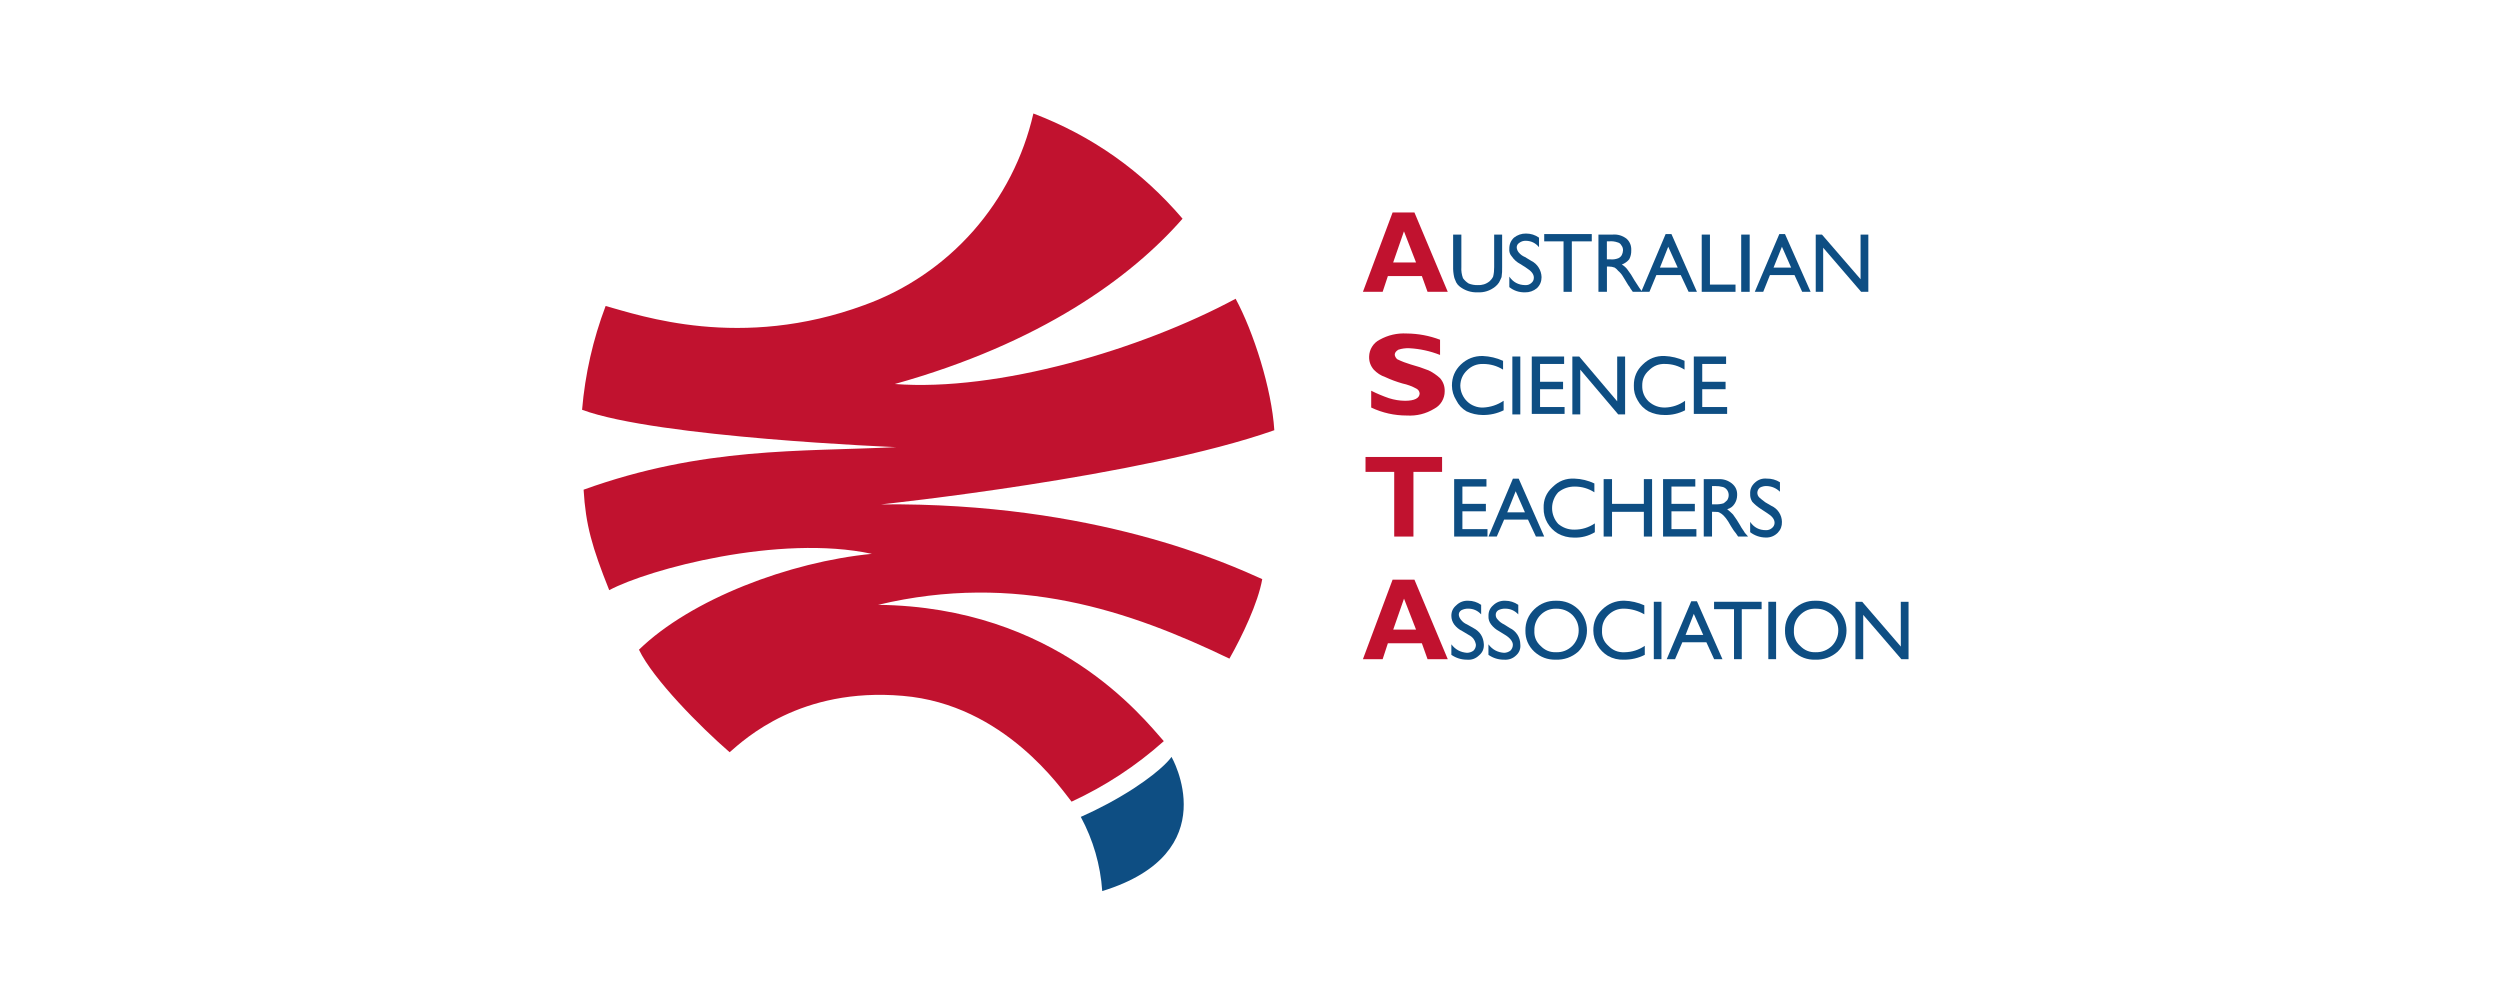 <?xml version="1.0" encoding="UTF-8"?> <svg xmlns="http://www.w3.org/2000/svg" xmlns:xlink="http://www.w3.org/1999/xlink" width="250" zoomAndPan="magnify" viewBox="0 0 187.5 75" height="100" preserveAspectRatio="xMidYMid meet" version="1.0"><defs><clipPath id="8da8b0cd53"><path d="M 139 45 L 143.141 45 L 143.141 50 L 139 50 Z M 139 45 " clip-rule="nonzero"></path></clipPath><clipPath id="091a63f548"><path d="M 43.656 8.512 L 96 8.512 L 96 61 L 43.656 61 Z M 43.656 8.512 " clip-rule="nonzero"></path></clipPath><clipPath id="f12bf7e9d8"><path d="M 81 56 L 89 56 L 89 66.832 L 81 66.832 Z M 81 56 " clip-rule="nonzero"></path></clipPath></defs><path fill="#c1122f" d="M 106.082 15.934 L 108.582 21.887 L 107.066 21.887 L 106.641 20.707 L 104.09 20.707 L 103.699 21.887 L 102.219 21.887 L 104.445 15.934 Z M 106.203 19.684 L 105.297 17.348 L 104.488 19.684 Z M 106.203 19.684 " fill-opacity="1" fill-rule="nonzero"></path><path fill="#0e4e83" d="M 112.062 17.594 L 112.66 17.594 L 112.66 20.031 C 112.668 20.285 112.656 20.535 112.617 20.785 C 112.539 20.941 112.504 21.059 112.426 21.188 C 112.348 21.309 112.25 21.41 112.141 21.5 C 111.75 21.809 111.309 21.949 110.816 21.926 C 110.324 21.941 109.879 21.797 109.488 21.5 C 109.375 21.414 109.285 21.309 109.219 21.188 C 109.176 21.059 109.098 20.941 109.062 20.785 C 109.004 20.523 108.977 20.262 108.984 19.992 L 108.984 17.594 L 109.602 17.594 L 109.602 20.031 C 109.582 20.316 109.625 20.594 109.723 20.863 C 109.84 21.027 109.984 21.16 110.156 21.266 C 110.371 21.348 110.59 21.387 110.816 21.383 C 111.152 21.402 111.453 21.309 111.715 21.098 C 111.828 21 111.918 20.883 111.984 20.746 C 112.043 20.512 112.066 20.273 112.062 20.031 Z M 112.062 17.594 " fill-opacity="1" fill-rule="nonzero"></path><path fill="#0e4e83" d="M 114.449 20.07 L 114.023 19.801 C 113.766 19.668 113.555 19.48 113.391 19.242 C 113.238 19.074 113.176 18.879 113.199 18.656 C 113.195 18.328 113.309 18.051 113.547 17.824 C 113.812 17.617 114.113 17.512 114.449 17.516 C 114.809 17.516 115.133 17.617 115.426 17.824 L 115.426 18.539 C 115.172 18.23 114.848 18.07 114.449 18.059 C 114.262 18.051 114.094 18.102 113.945 18.215 C 113.812 18.301 113.75 18.422 113.754 18.578 C 113.77 18.711 113.82 18.828 113.902 18.93 C 114.031 19.086 114.188 19.203 114.371 19.277 L 114.848 19.566 C 115.078 19.68 115.262 19.848 115.398 20.066 C 115.535 20.285 115.609 20.523 115.617 20.785 C 115.617 21.109 115.504 21.387 115.27 21.613 C 115.008 21.828 114.707 21.934 114.371 21.926 C 113.934 21.934 113.543 21.805 113.199 21.535 L 113.199 20.746 C 113.48 21.16 113.875 21.371 114.371 21.383 C 114.551 21.398 114.711 21.348 114.848 21.227 C 114.977 21.125 115.039 20.988 115.039 20.824 C 115.039 20.555 114.848 20.32 114.449 20.074 " fill-opacity="1" fill-rule="nonzero"></path><path fill="#0e4e83" d="M 115.816 17.555 L 119.383 17.555 L 119.383 18.102 L 117.887 18.102 L 117.887 21.887 L 117.266 21.887 L 117.266 18.102 L 115.816 18.102 Z M 115.816 17.555 " fill-opacity="1" fill-rule="nonzero"></path><path fill="#0e4e83" d="M 119.883 21.887 L 119.883 17.594 L 120.941 17.594 C 121.332 17.562 121.684 17.668 121.996 17.906 C 122.246 18.141 122.359 18.43 122.344 18.773 C 122.352 19.012 122.301 19.238 122.191 19.449 C 122.039 19.629 121.855 19.758 121.637 19.84 C 121.793 19.93 121.926 20.047 122.039 20.191 C 122.242 20.449 122.422 20.727 122.578 21.016 C 122.734 21.262 122.863 21.457 122.941 21.574 L 123.168 21.887 L 122.461 21.887 L 122.266 21.613 C 122.266 21.574 122.23 21.574 122.23 21.535 L 122.113 21.379 L 121.918 21.055 L 121.727 20.742 C 121.633 20.578 121.512 20.438 121.367 20.316 C 121.293 20.219 121.203 20.137 121.102 20.07 C 120.965 20.016 120.82 19.992 120.676 19.992 L 120.52 19.992 L 120.52 21.887 Z M 120.672 18.098 L 120.516 18.098 L 120.516 19.449 L 120.742 19.449 C 120.957 19.473 121.164 19.449 121.367 19.371 C 121.484 19.32 121.574 19.238 121.637 19.125 C 121.691 19.016 121.719 18.898 121.727 18.777 C 121.73 18.629 121.688 18.5 121.594 18.387 C 121.535 18.277 121.445 18.211 121.324 18.18 C 121.113 18.105 120.895 18.078 120.672 18.102 " fill-opacity="1" fill-rule="nonzero"></path><path fill="#0e4e83" d="M 124.922 17.555 L 125.359 17.555 L 127.27 21.887 L 126.645 21.887 L 126.055 20.629 L 124.227 20.629 L 123.707 21.887 L 123.09 21.887 Z M 125.828 20.07 L 125.117 18.504 L 124.496 20.07 Z M 125.828 20.07 " fill-opacity="1" fill-rule="nonzero"></path><path fill="#0e4e83" d="M 127.629 17.594 L 128.246 17.594 L 128.246 21.344 L 130.164 21.344 L 130.164 21.887 L 127.629 21.887 Z M 127.629 17.594 " fill-opacity="1" fill-rule="nonzero"></path><path fill="#0e4e83" d="M 130.59 17.594 L 131.227 17.594 L 131.227 21.887 L 130.59 21.887 Z M 130.59 17.594 " fill-opacity="1" fill-rule="nonzero"></path><path fill="#0e4e83" d="M 133.449 17.555 L 133.875 17.555 L 135.797 21.887 L 135.164 21.887 L 134.586 20.629 L 132.746 20.629 L 132.242 21.887 L 131.609 21.887 Z M 134.336 20.07 L 133.645 18.504 L 133.016 20.07 Z M 134.336 20.07 " fill-opacity="1" fill-rule="nonzero"></path><path fill="#0e4e83" d="M 139.543 17.594 L 140.125 17.594 L 140.125 21.887 L 139.586 21.887 L 136.738 18.578 L 136.738 21.887 L 136.18 21.887 L 136.18 17.594 L 136.648 17.594 L 139.543 20.941 Z M 139.543 17.594 " fill-opacity="1" fill-rule="nonzero"></path><path fill="#c1122f" d="M 108.004 25.48 L 108.004 26.621 C 107.262 26.328 106.492 26.16 105.699 26.117 C 105.414 26.105 105.141 26.141 104.871 26.23 C 104.68 26.352 104.605 26.465 104.605 26.621 C 104.633 26.75 104.695 26.859 104.797 26.945 C 105.125 27.105 105.465 27.234 105.812 27.336 C 106.266 27.457 106.707 27.605 107.141 27.777 C 107.457 27.93 107.746 28.125 108.004 28.363 C 108.246 28.645 108.363 28.973 108.352 29.348 C 108.352 29.621 108.281 29.875 108.141 30.113 C 108 30.348 107.809 30.527 107.566 30.656 C 106.934 31.039 106.246 31.207 105.508 31.164 C 104.574 31.164 103.684 30.965 102.84 30.566 L 102.84 29.305 C 103.27 29.52 103.715 29.707 104.168 29.863 C 104.562 29.988 104.965 30.055 105.379 30.059 C 106.086 30.059 106.473 29.863 106.473 29.5 C 106.453 29.344 106.375 29.227 106.238 29.152 C 105.906 28.969 105.555 28.84 105.188 28.762 C 104.742 28.633 104.312 28.477 103.895 28.281 C 103.562 28.168 103.273 27.98 103.031 27.723 C 102.789 27.441 102.672 27.113 102.684 26.738 C 102.691 26.473 102.766 26.223 102.906 26 C 103.047 25.773 103.238 25.602 103.473 25.48 C 104.105 25.129 104.785 24.973 105.508 25.012 C 106.367 25.02 107.199 25.176 108.004 25.48 " fill-opacity="1" fill-rule="nonzero"></path><path fill="#0e4e83" d="M 112.773 30.059 L 112.773 30.773 C 112.277 31.016 111.75 31.133 111.199 31.125 C 110.777 31.121 110.375 31.031 109.992 30.852 C 109.652 30.652 109.395 30.375 109.219 30.02 C 109.008 29.684 108.898 29.316 108.895 28.918 C 108.895 28.293 109.117 27.766 109.566 27.336 C 110.027 26.902 110.57 26.691 111.199 26.699 C 111.734 26.723 112.242 26.84 112.73 27.062 L 112.73 27.723 C 112.273 27.438 111.773 27.297 111.238 27.297 C 110.766 27.285 110.363 27.445 110.027 27.777 C 109.703 28.086 109.535 28.465 109.523 28.918 C 109.527 29.141 109.57 29.359 109.66 29.562 C 109.75 29.77 109.875 29.949 110.035 30.105 C 110.195 30.262 110.379 30.379 110.59 30.457 C 110.797 30.539 111.012 30.574 111.234 30.566 C 111.793 30.539 112.305 30.371 112.77 30.059 " fill-opacity="1" fill-rule="nonzero"></path><path fill="#0e4e83" d="M 113.426 26.738 L 114.023 26.738 L 114.023 31.082 L 113.426 31.082 Z M 113.426 26.738 " fill-opacity="1" fill-rule="nonzero"></path><path fill="#0e4e83" d="M 114.883 26.738 L 117.309 26.738 L 117.309 27.297 L 115.504 27.297 L 115.504 28.633 L 117.23 28.633 L 117.23 29.191 L 115.504 29.191 L 115.504 30.527 L 117.344 30.527 L 117.344 31.043 L 114.883 31.043 Z M 114.883 26.738 " fill-opacity="1" fill-rule="nonzero"></path><path fill="#0e4e83" d="M 121.289 26.738 L 121.883 26.738 L 121.883 31.082 L 121.367 31.082 L 118.52 27.723 L 118.52 31.082 L 117.926 31.082 L 117.926 26.738 L 118.441 26.738 L 121.289 30.098 Z M 121.289 26.738 " fill-opacity="1" fill-rule="nonzero"></path><path fill="#0e4e83" d="M 126.379 30.059 L 126.379 30.773 C 125.895 31.02 125.387 31.137 124.848 31.125 C 124.422 31.129 124.02 31.039 123.637 30.852 C 123.285 30.652 123.012 30.375 122.82 30.02 C 122.617 29.68 122.523 29.312 122.539 28.918 C 122.531 28.289 122.754 27.762 123.211 27.336 C 123.664 26.887 124.211 26.676 124.844 26.699 C 125.367 26.723 125.867 26.844 126.34 27.059 L 126.34 27.723 C 125.895 27.441 125.41 27.297 124.883 27.297 C 124.41 27.277 124.008 27.438 123.672 27.777 C 123.328 28.078 123.16 28.457 123.168 28.918 C 123.156 29.379 123.312 29.773 123.637 30.098 C 123.992 30.418 124.406 30.574 124.883 30.566 C 125.43 30.547 125.93 30.379 126.379 30.059 " fill-opacity="1" fill-rule="nonzero"></path><path fill="#0e4e83" d="M 127.035 26.738 L 129.457 26.738 L 129.457 27.297 L 127.668 27.297 L 127.668 28.633 L 129.418 28.633 L 129.418 29.191 L 127.668 29.191 L 127.668 30.527 L 129.535 30.527 L 129.535 31.043 L 127.035 31.043 Z M 127.035 26.738 " fill-opacity="1" fill-rule="nonzero"></path><path fill="#c1122f" d="M 108.156 34.273 L 108.156 35.391 L 106.008 35.391 L 106.008 40.242 L 104.566 40.242 L 104.566 35.391 L 102.414 35.391 L 102.414 34.273 Z M 108.156 34.273 " fill-opacity="1" fill-rule="nonzero"></path><path fill="#0e4e83" d="M 109.062 35.934 L 111.484 35.934 L 111.484 36.492 L 109.68 36.492 L 109.68 37.789 L 111.441 37.789 L 111.441 38.348 L 109.68 38.348 L 109.68 39.684 L 111.562 39.684 L 111.562 40.242 L 109.062 40.242 Z M 109.062 35.934 " fill-opacity="1" fill-rule="nonzero"></path><path fill="#0e4e83" d="M 113.469 35.898 L 113.902 35.898 L 115.816 40.242 L 115.195 40.242 L 114.598 38.969 L 112.809 38.969 L 112.258 40.242 L 111.637 40.242 Z M 114.371 38.426 L 113.676 36.844 L 113.043 38.426 Z M 114.371 38.426 " fill-opacity="1" fill-rule="nonzero"></path><path fill="#0e4e83" d="M 119.613 39.254 L 119.613 39.918 C 119.129 40.207 118.605 40.34 118.039 40.32 C 117.609 40.32 117.207 40.219 116.832 40.008 C 116.508 39.809 116.25 39.547 116.059 39.219 C 115.859 38.875 115.766 38.508 115.773 38.113 C 115.75 37.48 115.973 36.953 116.441 36.531 C 116.895 36.078 117.441 35.863 118.082 35.895 C 118.605 35.914 119.105 36.035 119.578 36.258 L 119.578 36.922 C 119.133 36.637 118.648 36.496 118.121 36.492 C 117.652 36.488 117.234 36.629 116.867 36.922 C 116.719 37.082 116.605 37.266 116.527 37.469 C 116.445 37.676 116.406 37.887 116.406 38.109 C 116.406 38.328 116.445 38.539 116.527 38.746 C 116.605 38.949 116.719 39.133 116.867 39.293 C 117.223 39.586 117.629 39.73 118.082 39.723 C 118.641 39.723 119.152 39.566 119.613 39.254 " fill-opacity="1" fill-rule="nonzero"></path><path fill="#0e4e83" d="M 123.289 35.934 L 123.906 35.934 L 123.906 40.242 L 123.289 40.242 L 123.289 38.387 L 120.902 38.387 L 120.902 40.242 L 120.273 40.242 L 120.273 35.934 L 120.902 35.934 L 120.902 37.789 L 123.289 37.789 Z M 123.289 35.934 " fill-opacity="1" fill-rule="nonzero"></path><path fill="#0e4e83" d="M 124.73 35.934 L 127.148 35.934 L 127.148 36.492 L 125.359 36.492 L 125.359 37.789 L 127.113 37.789 L 127.113 38.348 L 125.359 38.348 L 125.359 39.684 L 127.23 39.684 L 127.23 40.242 L 124.73 40.242 Z M 124.73 35.934 " fill-opacity="1" fill-rule="nonzero"></path><path fill="#0e4e83" d="M 127.781 40.242 L 127.781 35.934 L 128.879 35.934 C 129.258 35.918 129.598 36.027 129.895 36.262 C 130.176 36.492 130.305 36.789 130.285 37.156 C 130.281 37.387 130.215 37.598 130.09 37.789 C 129.957 37.996 129.773 38.129 129.539 38.191 C 129.691 38.312 129.836 38.441 129.973 38.582 C 130.172 38.848 130.352 39.125 130.516 39.41 C 130.633 39.645 130.781 39.801 130.859 39.957 L 131.105 40.242 L 130.359 40.242 L 130.164 39.957 L 130.129 39.918 L 130.012 39.762 L 129.816 39.453 L 129.609 39.102 C 129.508 38.941 129.395 38.793 129.262 38.66 C 129.184 38.582 129.094 38.516 128.996 38.465 C 128.918 38.387 128.766 38.387 128.559 38.387 L 128.402 38.387 L 128.402 40.242 Z M 128.609 36.453 L 128.402 36.453 L 128.402 37.824 L 128.645 37.824 C 128.855 37.832 129.059 37.809 129.262 37.75 C 129.363 37.68 129.453 37.605 129.539 37.516 C 129.617 37.395 129.656 37.258 129.652 37.113 C 129.648 36.984 129.609 36.867 129.539 36.762 C 129.461 36.648 129.355 36.57 129.227 36.527 C 129.023 36.473 128.816 36.449 128.605 36.453 " fill-opacity="1" fill-rule="nonzero"></path><path fill="#0e4e83" d="M 132.512 38.465 L 132.035 38.152 C 131.809 38.004 131.602 37.832 131.418 37.633 C 131.305 37.453 131.25 37.254 131.262 37.035 C 131.246 36.707 131.363 36.43 131.609 36.207 C 131.863 35.969 132.164 35.863 132.512 35.895 C 132.863 35.891 133.191 35.98 133.496 36.168 L 133.496 36.879 C 133.219 36.613 132.891 36.473 132.512 36.453 C 132.332 36.445 132.16 36.484 131.996 36.57 C 131.883 36.66 131.82 36.773 131.801 36.918 C 131.793 37.078 131.844 37.211 131.957 37.32 C 132.035 37.398 132.199 37.516 132.398 37.672 L 132.859 37.941 C 133.094 38.047 133.281 38.207 133.426 38.426 C 133.566 38.641 133.641 38.879 133.645 39.137 C 133.656 39.453 133.555 39.723 133.336 39.953 C 133.086 40.203 132.785 40.324 132.434 40.316 C 132 40.309 131.609 40.176 131.262 39.914 L 131.262 39.141 C 131.543 39.555 131.934 39.762 132.434 39.762 C 132.609 39.77 132.762 39.719 132.895 39.605 C 133.02 39.508 133.086 39.375 133.094 39.219 C 133.094 38.934 132.895 38.699 132.512 38.465 " fill-opacity="1" fill-rule="nonzero"></path><path fill="#c1122f" d="M 106.082 43.473 L 108.582 49.438 L 107.066 49.438 L 106.641 48.246 L 104.09 48.246 L 103.699 49.438 L 102.219 49.438 L 104.445 43.473 Z M 106.203 47.219 L 105.301 44.898 L 104.492 47.219 Z M 106.203 47.219 " fill-opacity="1" fill-rule="nonzero"></path><path fill="#0e4e83" d="M 110.156 47.621 L 109.68 47.336 C 109.434 47.219 109.227 47.051 109.062 46.832 C 108.926 46.641 108.855 46.43 108.852 46.195 C 108.848 45.871 108.969 45.609 109.215 45.402 C 109.465 45.156 109.766 45.043 110.113 45.055 C 110.469 45.055 110.793 45.16 111.086 45.363 L 111.086 46.078 C 110.824 45.793 110.5 45.648 110.113 45.648 C 109.934 45.645 109.762 45.684 109.602 45.766 C 109.473 45.848 109.406 45.965 109.41 46.117 C 109.426 46.25 109.48 46.367 109.562 46.469 C 109.684 46.633 109.84 46.754 110.027 46.832 L 110.504 47.102 C 110.996 47.359 111.258 47.766 111.289 48.324 C 111.305 48.66 111.188 48.938 110.93 49.152 C 110.676 49.398 110.375 49.508 110.027 49.477 C 109.598 49.477 109.207 49.355 108.852 49.113 L 108.852 48.324 C 109.148 48.715 109.539 48.926 110.027 48.961 C 110.203 48.957 110.359 48.906 110.504 48.805 C 110.629 48.684 110.691 48.535 110.695 48.363 C 110.641 48.023 110.461 47.777 110.156 47.621 " fill-opacity="1" fill-rule="nonzero"></path><path fill="#0e4e83" d="M 112.887 47.621 L 112.426 47.336 C 112.191 47.211 111.992 47.043 111.832 46.832 C 111.688 46.645 111.621 46.43 111.637 46.195 C 111.629 45.875 111.742 45.613 111.984 45.402 C 112.234 45.16 112.539 45.043 112.887 45.055 C 113.246 45.055 113.574 45.16 113.871 45.363 L 113.871 46.078 C 113.602 45.793 113.273 45.648 112.887 45.648 C 112.703 45.645 112.535 45.684 112.371 45.766 C 112.242 45.848 112.18 45.965 112.18 46.117 C 112.18 46.254 112.23 46.371 112.332 46.469 C 112.461 46.625 112.621 46.746 112.809 46.832 L 113.234 47.102 C 113.473 47.211 113.66 47.379 113.805 47.598 C 113.945 47.816 114.02 48.059 114.023 48.324 C 114.059 48.652 113.953 48.93 113.711 49.152 C 113.457 49.395 113.156 49.5 112.809 49.477 C 112.379 49.48 111.988 49.359 111.633 49.113 L 111.633 48.324 C 111.926 48.719 112.316 48.93 112.809 48.961 C 112.98 48.957 113.133 48.902 113.273 48.805 C 113.398 48.684 113.461 48.535 113.465 48.363 C 113.465 48.129 113.273 47.855 112.887 47.621 " fill-opacity="1" fill-rule="nonzero"></path><path fill="#0e4e83" d="M 116.711 45.055 C 117.348 45.043 117.898 45.254 118.363 45.688 C 118.574 45.898 118.738 46.145 118.852 46.422 C 118.965 46.695 119.023 46.984 119.023 47.285 C 119.023 47.586 118.965 47.871 118.852 48.148 C 118.738 48.426 118.574 48.668 118.363 48.879 C 117.879 49.297 117.316 49.496 116.676 49.477 C 116.066 49.488 115.531 49.289 115.078 48.879 C 114.625 48.453 114.398 47.926 114.406 47.297 C 114.398 46.664 114.625 46.129 115.078 45.688 C 115.535 45.254 116.082 45.043 116.711 45.055 M 116.711 45.652 C 116.492 45.645 116.281 45.684 116.078 45.762 C 115.875 45.844 115.695 45.965 115.543 46.121 C 115.387 46.273 115.27 46.457 115.188 46.66 C 115.105 46.863 115.07 47.078 115.078 47.297 C 115.055 47.754 115.207 48.133 115.543 48.441 C 115.863 48.773 116.25 48.934 116.711 48.918 C 117.184 48.93 117.586 48.77 117.926 48.441 C 118.078 48.285 118.195 48.109 118.281 47.906 C 118.363 47.707 118.402 47.496 118.402 47.277 C 118.402 47.059 118.363 46.852 118.281 46.648 C 118.195 46.449 118.078 46.27 117.926 46.117 C 117.582 45.797 117.18 45.645 116.711 45.652 " fill-opacity="1" fill-rule="nonzero"></path><path fill="#0e4e83" d="M 123.359 48.438 L 123.359 49.113 C 122.871 49.359 122.352 49.48 121.805 49.477 C 121.375 49.496 120.969 49.398 120.594 49.191 C 120.266 48.992 120.004 48.727 119.805 48.398 C 119.605 48.059 119.504 47.691 119.5 47.297 C 119.492 46.676 119.711 46.152 120.152 45.727 C 120.613 45.273 121.164 45.051 121.805 45.051 C 122.336 45.066 122.84 45.184 123.324 45.398 L 123.324 46.074 C 122.863 45.809 122.367 45.668 121.84 45.648 C 121.371 45.633 120.969 45.789 120.629 46.117 C 120.297 46.438 120.141 46.832 120.152 47.297 C 120.129 47.754 120.289 48.137 120.629 48.438 C 120.961 48.781 121.363 48.941 121.84 48.918 C 122.395 48.91 122.898 48.75 123.359 48.438 " fill-opacity="1" fill-rule="nonzero"></path><path fill="#0e4e83" d="M 124.035 45.133 L 124.609 45.133 L 124.609 49.438 L 124.035 49.438 Z M 124.035 45.133 " fill-opacity="1" fill-rule="nonzero"></path><path fill="#0e4e83" d="M 126.844 45.094 L 127.27 45.094 L 129.184 49.438 L 128.559 49.438 L 127.977 48.168 L 126.176 48.168 L 125.629 49.438 L 125.004 49.438 Z M 127.742 47.621 L 127.035 46.039 L 126.418 47.621 Z M 127.742 47.621 " fill-opacity="1" fill-rule="nonzero"></path><path fill="#0e4e83" d="M 128.555 45.133 L 132.121 45.133 L 132.121 45.688 L 130.633 45.688 L 130.633 49.438 L 130.051 49.438 L 130.051 45.688 L 128.555 45.688 Z M 128.555 45.133 " fill-opacity="1" fill-rule="nonzero"></path><path fill="#0e4e83" d="M 132.625 45.133 L 133.207 45.133 L 133.207 49.438 L 132.625 49.438 Z M 132.625 45.133 " fill-opacity="1" fill-rule="nonzero"></path><path fill="#0e4e83" d="M 136.18 45.055 C 136.812 45.039 137.359 45.25 137.82 45.688 C 138.035 45.898 138.199 46.141 138.316 46.418 C 138.43 46.695 138.488 46.984 138.488 47.285 C 138.488 47.586 138.43 47.875 138.316 48.152 C 138.199 48.426 138.035 48.672 137.82 48.879 C 137.336 49.301 136.777 49.496 136.145 49.477 C 135.531 49.492 135 49.293 134.543 48.879 C 134.09 48.453 133.867 47.926 133.875 47.297 C 133.867 46.664 134.09 46.129 134.543 45.688 C 135.004 45.254 135.547 45.039 136.18 45.055 M 136.223 45.652 C 135.75 45.629 135.348 45.785 135.012 46.117 C 134.688 46.441 134.531 46.836 134.543 47.297 C 134.52 47.754 134.676 48.133 135.012 48.441 C 135.332 48.773 135.719 48.934 136.18 48.918 C 136.648 48.926 137.055 48.766 137.395 48.441 C 137.547 48.285 137.664 48.109 137.746 47.906 C 137.832 47.707 137.871 47.496 137.871 47.277 C 137.871 47.059 137.832 46.852 137.746 46.648 C 137.664 46.449 137.547 46.27 137.395 46.117 C 137.062 45.809 136.672 45.652 136.223 45.652 " fill-opacity="1" fill-rule="nonzero"></path><g clip-path="url(#8da8b0cd53)"><path fill="#0e4e83" d="M 142.559 45.133 L 143.141 45.133 L 143.141 49.438 L 142.602 49.438 L 139.742 46.117 L 139.742 49.438 L 139.16 49.438 L 139.16 45.133 L 139.664 45.133 L 142.562 48.492 Z M 142.559 45.133 " fill-opacity="1" fill-rule="nonzero"></path></g><g clip-path="url(#091a63f548)"><path fill="#c1122f" d="M 54.723 56.418 C 55.859 55.43 60.031 51.527 67.699 52.188 C 75.352 52.824 79.656 59.258 80.367 60.125 C 82.895 58.957 85.203 57.445 87.285 55.586 C 85.676 53.77 79.191 45.52 65.859 45.363 C 76.219 42.887 84.746 45.805 92.207 49.398 C 93.148 47.738 94.359 45.211 94.668 43.434 C 92.207 42.332 82.16 37.672 66.09 37.828 C 66.09 37.828 85.598 35.781 95.574 32.266 C 95.379 29.152 94.012 24.887 92.672 22.406 C 85.559 26.234 74.812 29.387 67.109 28.801 C 78.023 25.754 84.824 20.824 88.691 16.402 C 85.629 12.812 81.898 10.184 77.504 8.512 C 77.129 10.148 76.562 11.711 75.797 13.203 C 75.031 14.695 74.098 16.066 72.992 17.324 C 71.883 18.578 70.641 19.676 69.262 20.613 C 67.883 21.555 66.406 22.309 64.84 22.875 C 55.535 26.309 48.039 23.664 45.422 22.949 C 44.473 25.461 43.883 28.055 43.656 30.734 C 49.285 32.82 67.223 33.535 67.223 33.535 C 60.031 33.887 52.727 33.496 43.77 36.727 C 43.926 39.371 44.402 41.031 45.691 44.262 C 48.656 42.68 58.473 40.047 65.391 41.539 C 59.207 42.137 51.824 44.938 47.922 48.727 C 48.977 50.934 52.535 54.523 54.723 56.418 " fill-opacity="1" fill-rule="nonzero"></path></g><g clip-path="url(#f12bf7e9d8)"><path fill="#0e4e83" d="M 81.062 61.266 C 82.434 60.66 83.754 59.953 85.016 59.141 C 87.32 57.637 87.863 56.766 87.863 56.766 C 87.863 56.766 92.012 63.953 82.668 66.832 C 82.531 64.859 81.992 63.004 81.059 61.266 " fill-opacity="1" fill-rule="nonzero"></path></g></svg> 